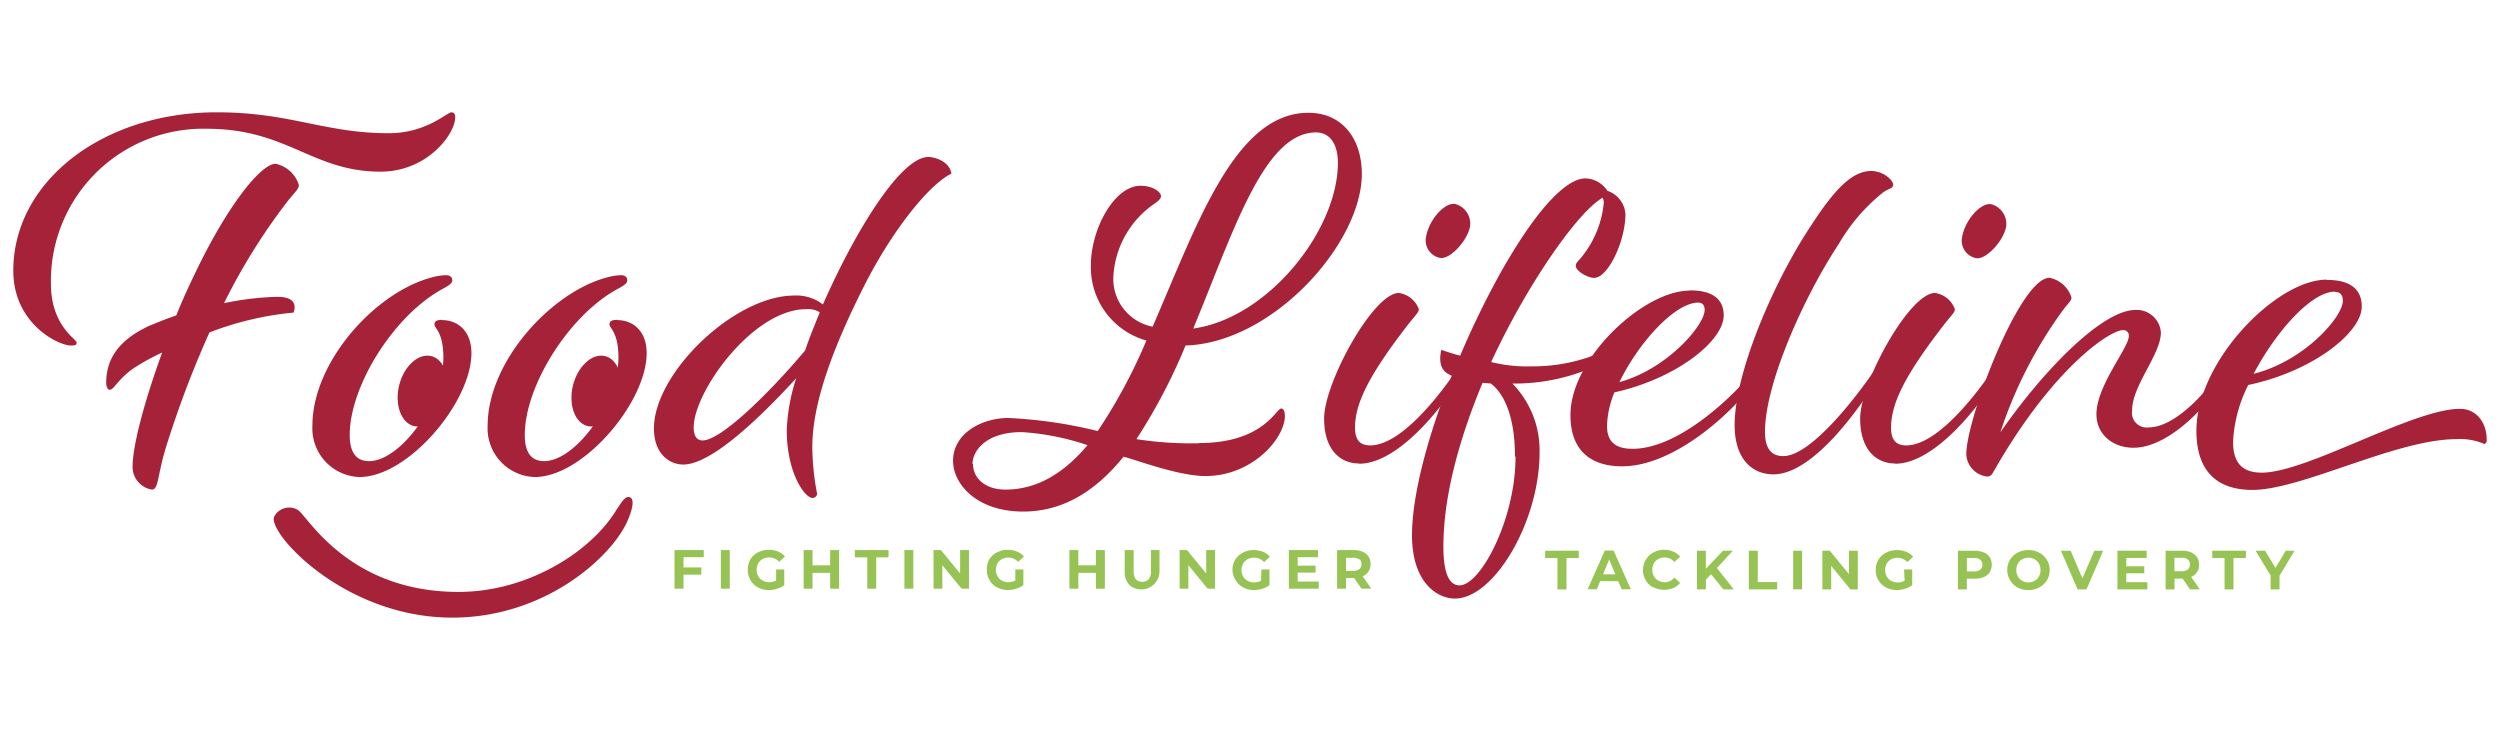 <svg xmlns="http://www.w3.org/2000/svg" viewBox="0 0 308.32 90"><defs><style>.cls-1{fill:#a52239;}.cls-2{fill:#97c254;}.cls-3{fill:none;}</style></defs><g id="Layer_2" data-name="Layer 2"><g id="Layer_1-2" data-name="Layer 1"><path class="cls-1" d="M56.14,14.46c0,2.06-3.42,6.71-9.22,6.71-8.39,0-11.48-5.29-21.41-5.29A18.78,18.78,0,0,0,6.28,35c0,5.16,3.17,6.84,3.17,7.23s-.26.38-.71.38c-1.55,0-7.1-2.7-7.1-9.22,0-11,11-19.54,25.09-19.54,9.1,0,13.29,2.58,21.22,2.58,4.65,0,7.16-2.58,7.74-2.58.26,0,.45.19.45.58M13.57,48.06c.45,0,.91-1.16,2.71-2.51A26.32,26.32,0,0,1,20,43.48C17.77,49.61,16.35,55,16.35,57.61a2.84,2.84,0,0,0,2.38,2.77c.84,0,.65-1.67,1.74-5.22A125.18,125.18,0,0,1,25.83,41a38.73,38.73,0,0,1,10.38-2.45c.39-1.1-.06-2-2.19-1.94a36.55,36.55,0,0,0-6.39.78,75.07,75.07,0,0,1,8-12.78c.84-1,1.23-1.35,1.23-1.8A3.86,3.86,0,0,0,34,20.2c-1.87,0-6,5.29-9.87,13.35-.84,1.74-1.68,3.55-2.39,5.35-1.16.39-2.25.84-3.35,1.29-3.48,1.62-5.35,3.87-5.29,7.16.07.58.32.78.45.71"></path><path class="cls-1" d="M54.53,39.48c1.87,0,3.61,1.29,3.61,4.07,0,6.06-7.8,15.28-13.8,15.28a6,6,0,0,1-5.81-6.32c0-7.93,7.81-16.51,14.77-18.31A7.18,7.18,0,0,1,55,33.94c.58,0,.78.32.78.64s-.33.58-1.1,1c-6.06,3.23-11.55,12-11.55,18.06,0,2.13.78,3.23,2.39,3.23,3.93,0,9.16-7.35,9.16-12.77,0-3.16-1.1-3.61-1.1-4.07s.33-.58,1-.58"></path><path class="cls-1" d="M76.14,39.48c1.87,0,3.61,1.29,3.61,4.07,0,6.06-7.81,15.28-13.8,15.28a6,6,0,0,1-5.81-6.32C60.14,44.58,68,36,74.91,34.2a7.18,7.18,0,0,1,1.68-.26c.58,0,.77.32.77.64s-.32.58-1.09,1c-6.07,3.23-11.55,12-11.55,18.06,0,2.13.77,3.23,2.39,3.23,3.93,0,9.16-7.35,9.16-12.77,0-3.16-1.1-3.61-1.1-4.07s.32-.58,1-.58"></path><path class="cls-1" d="M100.78,60.83a.58.58,0,0,1-.58.58c-.91,0-3.17-3-3.17-8.38a23.1,23.1,0,0,1,1.17-6.39C93,52.32,87.49,57.29,84.26,57.29c-1.67,0-3.61-1.29-3.61-4.45,0-6.84,9.93-16.39,17.29-16.39a5.34,5.34,0,0,1,3.55,1.1c4-9.1,9.61-18.19,13-18.19.84,0,2.65.58,2.84,2.06-2.71,1.29-7.22,6.91-10.64,13.61-4.52,8.9-6.51,15.29-6.51,20.13a31.33,31.33,0,0,0,.58,5.67M85.55,52.71c0,1.16.46,1.61,1.1,1.61,2.26,0,8.19-5.81,12.64-11.09.52-1.55,1.16-3.1,1.81-4.71a2.65,2.65,0,0,0-1.68-.39c-6.58,0-13.87,10.19-13.87,14.58"></path><path class="cls-1" d="M33.79,63.77a2.08,2.08,0,0,1,2.94-.88C37.87,63.53,42.89,73,56.54,73c8.5,0,16.11-4.86,19.27-9.78.88-1.36,1.27-2,1.76-1.92s.75.74-.15,2.87c-1.85,4.37-10.06,12-21.64,12-13.22,0-22.54-10.23-22-12.35"></path><path class="cls-1" d="M55,48.91c-.57,2.39-2.34,4-3.93,3.64s-2.42-2.64-1.85-5,2.34-4,3.94-3.64,2.42,2.64,1.84,5"></path><path class="cls-1" d="M76.44,48.91c-.58,2.39-2.34,4-3.94,3.64s-2.42-2.64-1.84-5,2.34-4,3.93-3.64,2.43,2.64,1.85,5"></path><polygon class="cls-2" points="84.3 68.72 84.3 69.98 86.5 69.98 86.5 70.87 84.3 70.87 84.3 72.6 83.19 72.6 83.19 67.84 86.79 67.84 86.79 68.72 84.3 68.72"></polygon><rect class="cls-2" x="88.9" y="67.84" width="1.1" height="4.76"></rect><path class="cls-2" d="M95.72,70.23h1v1.93a2.58,2.58,0,0,1-.89.45,3.35,3.35,0,0,1-1,.16,2.82,2.82,0,0,1-1.34-.32,2.29,2.29,0,0,1-.92-.88,2.34,2.34,0,0,1-.34-1.27A2.39,2.39,0,0,1,92.54,69a2.3,2.3,0,0,1,.93-.87,2.86,2.86,0,0,1,1.35-.32,3,3,0,0,1,1.14.21,2.29,2.29,0,0,1,.85.61l-.71.66a1.63,1.63,0,0,0-1.23-.54,1.67,1.67,0,0,0-.81.19,1.43,1.43,0,0,0-.55.54,1.66,1.66,0,0,0,0,1.58,1.36,1.36,0,0,0,.55.54,1.61,1.61,0,0,0,.8.2,1.77,1.77,0,0,0,.86-.21Z"></path><polygon class="cls-2" points="103.48 67.84 103.48 72.6 102.38 72.6 102.38 70.65 100.21 70.65 100.21 72.6 99.11 72.6 99.11 67.84 100.21 67.84 100.21 69.72 102.38 69.72 102.38 67.84 103.48 67.84"></polygon><polygon class="cls-2" points="106.96 68.74 105.43 68.74 105.43 67.84 109.58 67.84 109.58 68.74 108.06 68.74 108.06 72.6 106.96 72.6 106.96 68.74"></polygon><rect class="cls-2" x="111.54" y="67.84" width="1.1" height="4.76"></rect><polygon class="cls-2" points="119.5 67.84 119.5 72.6 118.59 72.6 116.22 69.71 116.22 72.6 115.13 72.6 115.13 67.84 116.04 67.84 118.41 70.73 118.41 67.84 119.5 67.84"></polygon><path class="cls-2" d="M125.21,70.23h1v1.93a2.72,2.72,0,0,1-.9.45,3.31,3.31,0,0,1-1,.16,2.78,2.78,0,0,1-1.33-.32,2.26,2.26,0,0,1-.93-.88,2.34,2.34,0,0,1-.34-1.27A2.39,2.39,0,0,1,122,69a2.33,2.33,0,0,1,.94-.87,2.79,2.79,0,0,1,1.34-.32,3,3,0,0,1,1.14.21,2.32,2.32,0,0,1,.86.61l-.71.66a1.72,1.72,0,0,0-2-.35,1.36,1.36,0,0,0-.55.54,1.66,1.66,0,0,0,0,1.58,1.34,1.34,0,0,0,.54.54,1.64,1.64,0,0,0,.8.2,1.74,1.74,0,0,0,.86-.21Z"></path><polygon class="cls-2" points="136.26 67.84 136.26 72.6 135.16 72.6 135.16 70.65 132.99 70.65 132.99 72.6 131.89 72.6 131.89 67.84 132.99 67.84 132.99 69.72 135.16 69.72 135.16 67.84 136.26 67.84"></polygon><path class="cls-2" d="M139.28,72.12a2.17,2.17,0,0,1-.57-1.61V67.84h1.1v2.63c0,.85.36,1.28,1.06,1.28a1,1,0,0,0,.79-.31,1.41,1.41,0,0,0,.28-1V67.84H143v2.67a2.25,2.25,0,0,1-3.75,1.61"></path><polygon class="cls-2" points="149.85 67.84 149.85 72.6 148.94 72.6 146.56 69.71 146.56 72.6 145.48 72.6 145.48 67.84 146.39 67.84 148.76 70.73 148.76 67.84 149.85 67.84"></polygon><path class="cls-2" d="M155.56,70.23h1v1.93a2.58,2.58,0,0,1-.89.45,3.35,3.35,0,0,1-1,.16,2.82,2.82,0,0,1-1.34-.32,2.38,2.38,0,0,1-.93-.88A2.43,2.43,0,0,1,152,70.3a2.48,2.48,0,0,1,.33-1.27,2.39,2.39,0,0,1,.94-.87,2.86,2.86,0,0,1,1.35-.32,3,3,0,0,1,1.14.21,2.29,2.29,0,0,1,.85.61l-.71.66a1.63,1.63,0,0,0-1.23-.54,1.67,1.67,0,0,0-.81.19,1.43,1.43,0,0,0-.55.54,1.66,1.66,0,0,0,0,1.58,1.36,1.36,0,0,0,.55.54,1.61,1.61,0,0,0,.8.2,1.77,1.77,0,0,0,.86-.21Z"></path><polygon class="cls-2" points="162.64 71.72 162.64 72.6 158.95 72.6 158.95 67.84 162.55 67.84 162.55 68.72 160.04 68.72 160.04 69.76 162.25 69.76 162.25 70.62 160.04 70.62 160.04 71.72 162.64 71.72"></polygon><path class="cls-2" d="M167.91,72.6,167,71.28h-1V72.6h-1.1V67.84h2.06a2.67,2.67,0,0,1,1.1.21,1.64,1.64,0,0,1,.72.6,1.71,1.71,0,0,1,.25.92,1.6,1.6,0,0,1-.26.91,1.56,1.56,0,0,1-.72.59l1.07,1.53ZM167.63,69a1.16,1.16,0,0,0-.75-.21H166V70.4h.9a1.1,1.1,0,0,0,.75-.22.76.76,0,0,0,.26-.61.78.78,0,0,0-.26-.62"></path><polygon class="cls-2" points="192.08 68.82 190.56 68.82 190.56 67.92 194.71 67.92 194.71 68.82 193.19 68.82 193.19 72.69 192.08 72.69 192.08 68.82"></polygon><path class="cls-2" d="M199.56,71.67h-2.21l-.42,1H195.8l2.12-4.77H199l2.13,4.77H200Zm-.34-.84L198.46,69l-.76,1.83Z"></path><path class="cls-2" d="M203.9,72.45a2.26,2.26,0,0,1-.93-.88,2.34,2.34,0,0,1-.34-1.27A2.39,2.39,0,0,1,203,69a2.3,2.3,0,0,1,.93-.87,2.63,2.63,0,0,1,1.32-.32,2.7,2.7,0,0,1,1.12.22,2.25,2.25,0,0,1,.84.62l-.71.66a1.53,1.53,0,0,0-1.2-.56,1.62,1.62,0,0,0-.79.19,1.4,1.4,0,0,0-.54.54,1.62,1.62,0,0,0-.19.79,1.57,1.57,0,0,0,.19.79,1.34,1.34,0,0,0,.54.54,1.63,1.63,0,0,0,.79.2,1.51,1.51,0,0,0,1.2-.57l.71.66a2.38,2.38,0,0,1-.84.63,2.92,2.92,0,0,1-1.13.22,2.73,2.73,0,0,1-1.31-.32"></path><polygon class="cls-2" points="211.02 70.81 210.38 71.48 210.38 72.69 209.28 72.69 209.28 67.92 210.38 67.92 210.38 70.15 212.49 67.92 213.71 67.92 211.74 70.05 213.83 72.69 212.54 72.69 211.02 70.81"></polygon><polygon class="cls-2" points="215.68 67.92 216.78 67.92 216.78 71.79 219.17 71.79 219.17 72.69 215.68 72.69 215.68 67.92"></polygon><rect class="cls-2" x="221.15" y="67.92" width="1.1" height="4.76"></rect><polygon class="cls-2" points="229.12 67.92 229.12 72.69 228.21 72.69 225.84 69.79 225.84 72.69 224.75 72.69 224.75 67.92 225.66 67.92 228.03 70.81 228.03 67.92 229.12 67.92"></polygon><path class="cls-2" d="M234.83,70.23h1v1.93a2.72,2.72,0,0,1-.9.45,3.31,3.31,0,0,1-1,.16,2.78,2.78,0,0,1-1.33-.32,2.26,2.26,0,0,1-.93-.88,2.34,2.34,0,0,1-.34-1.27,2.39,2.39,0,0,1,.34-1.27,2.3,2.3,0,0,1,.93-.87,2.86,2.86,0,0,1,1.35-.32,3,3,0,0,1,1.14.21,2.41,2.41,0,0,1,.86.61l-.71.66a1.72,1.72,0,0,0-2-.35,1.45,1.45,0,0,0-.56.54,1.74,1.74,0,0,0,0,1.58,1.43,1.43,0,0,0,.55.54,1.64,1.64,0,0,0,.8.2,1.74,1.74,0,0,0,.86-.21Z"></path><path class="cls-2" d="M244.67,68.13a1.64,1.64,0,0,1,.72.6,1.73,1.73,0,0,1,.25.92,1.76,1.76,0,0,1-.25.92,1.56,1.56,0,0,1-.72.59,2.67,2.67,0,0,1-1.1.21h-1v1.32h-1.1V67.92h2.06a2.67,2.67,0,0,1,1.1.21m-.41,2.13a.73.73,0,0,0,.26-.61.75.75,0,0,0-.26-.62,1.16,1.16,0,0,0-.75-.21h-.9v1.65h.9a1.16,1.16,0,0,0,.75-.21"></path><path class="cls-2" d="M248.82,72.45a2.47,2.47,0,0,1-.93-3.41,2.32,2.32,0,0,1,.93-.88,2.82,2.82,0,0,1,1.34-.32,2.78,2.78,0,0,1,1.33.32,2.42,2.42,0,0,1,.94.88,2.42,2.42,0,0,1-.94,3.41,2.78,2.78,0,0,1-1.33.32,2.82,2.82,0,0,1-1.34-.32m2.1-.82a1.34,1.34,0,0,0,.54-.54,1.57,1.57,0,0,0,.19-.79,1.62,1.62,0,0,0-.19-.79,1.4,1.4,0,0,0-.54-.54,1.51,1.51,0,0,0-.76-.19,1.48,1.48,0,0,0-.76.19,1.4,1.4,0,0,0-.54.54,1.62,1.62,0,0,0-.19.79,1.57,1.57,0,0,0,.19.79,1.34,1.34,0,0,0,.54.54,1.49,1.49,0,0,0,.76.2,1.51,1.51,0,0,0,.76-.2"></path><polygon class="cls-2" points="259.38 67.92 257.32 72.69 256.23 72.69 254.17 67.92 255.37 67.92 256.82 71.33 258.29 67.92 259.38 67.92"></polygon><polygon class="cls-2" points="264.83 71.8 264.83 72.69 261.14 72.69 261.14 67.92 264.74 67.92 264.74 68.81 262.23 68.81 262.23 69.84 264.45 69.84 264.45 70.7 262.23 70.7 262.23 71.8 264.83 71.8"></polygon><path class="cls-2" d="M270.1,72.69l-.92-1.33h-1v1.33h-1.1V67.92h2.06a2.67,2.67,0,0,1,1.1.21,1.64,1.64,0,0,1,.72.6,1.73,1.73,0,0,1,.25.92,1.65,1.65,0,0,1-.26.92,1.6,1.6,0,0,1-.72.58l1.07,1.54ZM269.82,69a1.16,1.16,0,0,0-.75-.21h-.9v1.66h.9a1.1,1.1,0,0,0,.75-.22.73.73,0,0,0,.26-.61.75.75,0,0,0-.26-.62"></path><polygon class="cls-2" points="274.35 68.82 272.83 68.82 272.83 67.92 276.98 67.92 276.98 68.82 275.45 68.82 275.45 72.69 274.35 72.69 274.35 68.82"></polygon><polygon class="cls-2" points="281.13 71 281.13 72.69 280.03 72.69 280.03 70.98 278.18 67.92 279.35 67.92 280.63 70.04 281.9 67.92 282.98 67.92 281.13 71"></polygon><path class="cls-1" d="M147.89,54.64c7.93,0,9.48-4.26,10.12-4.26.26,0,.45.33.45.91,0,2.77-4,7.42-9.8,7.42-2.26,0-5.48-.91-9-2.07l-1.09-.32c-3.29,4.06-7.29,6.77-12.39,6.77-5.67,0-8.64-3.35-8.64-6.26,0-3.35,3.48-5.28,6.84-5.28a56.91,56.91,0,0,1,11,1.61,65.84,65.84,0,0,0,6-11.16,9.38,9.38,0,0,1-6.84-9.35c0-4.32,2.84-9.74,6.13-9.74,1.42,0,2.51.71,2.51,1.29,0,.19-.13.45-.77.9a11.64,11.64,0,0,0-5.1,9,6,6,0,0,0,4.84,6.19c5.48-12.58,10.13-26.38,19.22-26.38,4.13,0,6.58,3.16,6.58,7.54,0,8.58-11,20.84-21.74,21.16a69.42,69.42,0,0,1-6.06,11.55,44.45,44.45,0,0,0,7.68.51M120,57.22c0,1.74,1.48,3.16,4,3.16,4.06,0,7.35-2.19,10.12-5.48A31.16,31.16,0,0,0,126,53.29c-4.32,0-6.06,2.25-6.06,3.93m42.37-40.89c-6.45,0-10.19,12.25-15.15,24.19C156.4,39.23,165,28.39,165,20.07c0-2.32-1-3.74-2.71-3.74"></path><path class="cls-1" d="M167.62,57.16c-2.38,0-4.32-1.74-4.32-5.55,0-4.39,6.06-15.48,9.22-15.48a3.08,3.08,0,0,1,2.46,2c0,.39-.33.64-1.1,1.61-5.1,6.52-6.77,10.06-6.77,13,0,1.48.58,2.19,1.87,2.19,3.67,0,8.12-5.74,9.8-8.06.39-.58.58-.65.77-.65a.37.37,0,0,1,.39.39c0,.26-.26.58-.45.9-2.13,3.36-7.29,9.68-11.87,9.68M181.3,27.94a2.53,2.53,0,0,0-1.81-2.78c-1.29-.25-3.22,1.88-3.61,4a2.2,2.2,0,0,0,1.74,2.65c1.23.19,3.35-2.13,3.68-3.87"></path><path class="cls-1" d="M208.39,35.81c3.09,0,4.19,1.29,4.19,3.09,0,3.16-5.87,7.81-13.48,9.49a11.67,11.67,0,0,0-.91,4.12c0,1.94,1,2.84,3.16,2.84,5.55,0,11.94-6.13,14.2-8.77.45-.58.64-.58.83-.58s.26.13.26.32-.06.45-.45,1c-2.64,3.68-9.8,10.19-16.13,10.19-4,0-6.38-2.06-6.38-6.32,0-7,9-15.35,14.71-15.35m1,1.48c-2.9.07-7.35,5-9.67,9.81,5.87-1.62,10.51-7,10.51-8.91,0-.64-.32-.9-.84-.9"></path><path class="cls-1" d="M219.93,56.25c3.23,0,8.45-6.57,10.84-10,.38-.58.58-.65.77-.65a.38.38,0,0,1,.39.39c0,.26-.26.58-.45.9-3.1,4.9-8.32,11.61-12.77,11.61-2.65,0-4.78-1.93-4.78-6.06,0-6.32,4.52-16.9,8.77-23.61,3-4.71,5.36-7.74,8.07-7.74,1.54,0,2.71,1.16,2.71,1.68s-.58.45-1.29,1a22.67,22.67,0,0,0-5.42,6.32c-4.39,6.65-9.1,17.29-9.1,23.16,0,2.06.78,3,2.26,3"></path><path class="cls-1" d="M233.73,57.16c-2.38,0-4.32-1.74-4.32-5.55,0-4.39,6.06-15.48,9.23-15.48a3.08,3.08,0,0,1,2.45,2c0,.39-.33.64-1.1,1.61-5.1,6.52-6.77,10.06-6.77,13,0,1.48.58,2.19,1.87,2.19,3.67,0,8.12-5.74,9.8-8.06.39-.58.58-.65.78-.65a.37.37,0,0,1,.38.39c0,.26-.26.58-.45.9-2.13,3.36-7.29,9.68-11.87,9.68m13.68-29.22a2.52,2.52,0,0,0-1.81-2.78c-1.29-.25-3.22,1.88-3.61,4a2.2,2.2,0,0,0,1.74,2.65c1.23.19,3.36-2.13,3.68-3.87"></path><path class="cls-1" d="M252.76,34.26a3.54,3.54,0,0,1,2.71,2.45c0,.39-.39.65-1.1,1.61a54.05,54.05,0,0,0-7.67,15c4.9-7.1,12.38-15.1,16.7-15.1A3,3,0,0,1,266.5,41c0,2.71-3.55,6.52-3.55,9.61A1.82,1.82,0,0,0,265,52.71c3,0,6.51-3.81,7.61-5.36.38-.58.58-.64.77-.64a.38.38,0,0,1,.39.39,2.43,2.43,0,0,1-.45.9c-1.62,2.58-6.13,7.22-10.2,7.22-2.58,0-4.57-1.67-4.57-4.13,0-3.54,4-8.19,4-9.67a.67.67,0,0,0-.7-.71c-1.68,0-8.78,4.77-16,17.48-.26.45-.45.58-.78.58A2.89,2.89,0,0,1,242.5,56c0-4.32,6.58-21.74,10.26-21.74"></path><path class="cls-1" d="M286.94,34.52c3.17,0,4.33,1.35,4.33,3.29,0,3.22-6.07,8-14,9.67a17.39,17.39,0,0,0-1.87,7c0,2.58,1.1,3.81,3.55,3.81,5.54,0,18.64-7.87,24.44-7.87,2,0,3.29,1.68,3.29,3.8,0,.39-.13.52-.32.52a7.56,7.56,0,0,0-3.42-.58c-7.42,0-19.09,6.26-25.15,6.26-4.46,0-6.91-2.39-6.91-7.29,0-8.58,9.87-18.64,16.06-18.64m1,1.48c-2.84,0-7.22,4.84-10,10.13,6.2-1.55,11-7,11-9,0-.78-.39-1.1-1-1.1"></path><path class="cls-1" d="M198.24,23.54A3.35,3.35,0,0,0,195.55,22c-4.06,0-10.7,10.64-15.47,21.86-.78-.19-1.55-.45-2.33-.71-.38,1.74.13,2.59.9,3l.39.2c-2.9,7.28-4.9,14.64-4.9,19.67,0,5.8,3.09,7.8,5.29,7.8,4.83,0,10.44-9.48,10.44-18a11.77,11.77,0,0,0-3.35-8.52,24.2,24.2,0,0,0,11.38-2.69,1.24,1.24,0,0,0,.83-1.22c0-.26-.12-.39-.45-.39s-.71.46-1.42.71A21.27,21.27,0,0,1,189,45.18a18.51,18.51,0,0,1-5.1-.53c4.39-9.48,10.19-17.68,13.16-19.87a6.26,6.26,0,0,1,.58-.4,1.24,1.24,0,0,1,.15.64,12.47,12.47,0,0,1-3,7c-.33.32-.45.51-.45.77,0,.65,1.48,1.48,2.25,1.48,1.75,0,3.87-4.57,3.87-7.86a3.24,3.24,0,0,0-2.3-2.9M186.91,56.32c0,7.74-4.32,15.87-6.9,15.87-.91,0-2-.71-2-4.78,0-6.38,2.06-13.54,4.83-20.19.33,0,.65.07,1,.07,1.67,1.22,3,4.13,3,9"></path><rect class="cls-3" width="308.32" height="90"></rect></g></g></svg>